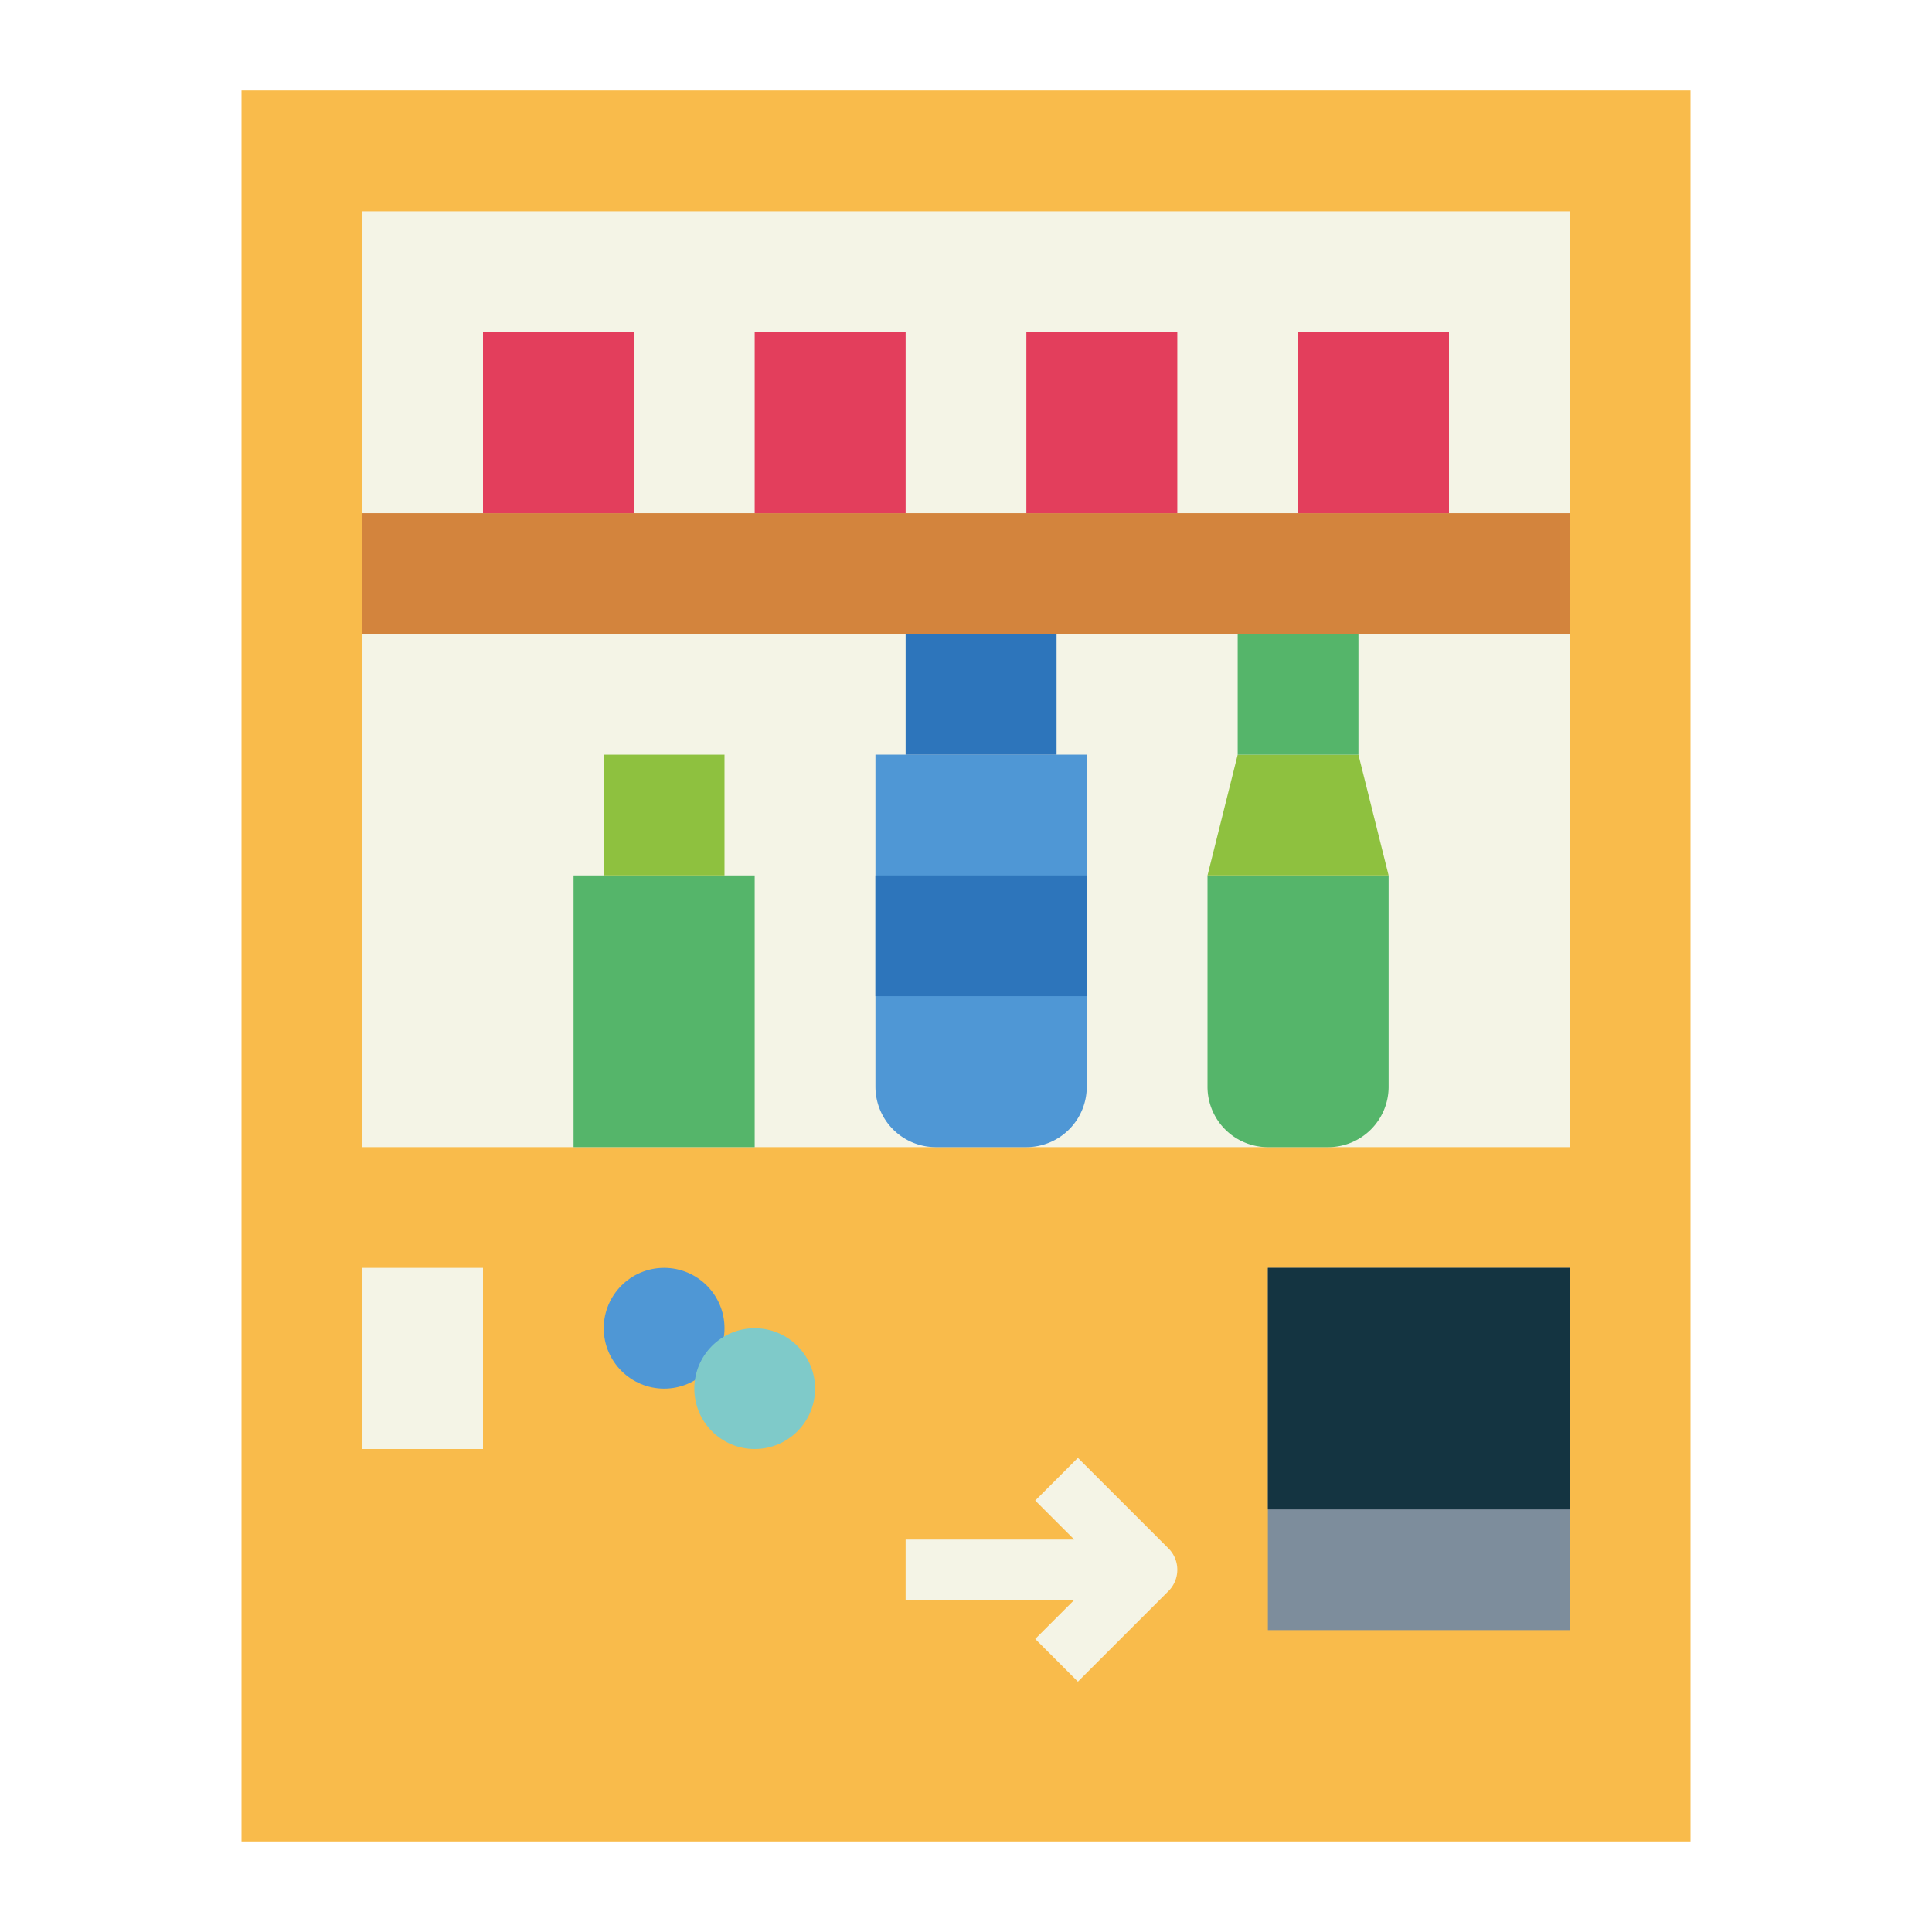 <svg height="512" viewBox="0 0 64 64" width="512" xmlns="http://www.w3.org/2000/svg"><g id="flat"><path d="m8 3h48v58h-48z" fill="#f9bb4b"/><path d="m12 7h40v31h-40z" fill="#f4f4e6"/><path d="m12 17h40v4h-40z" fill="#d3843d"/><g fill="#e33e5c"><path d="m43 11h5v6h-5z"/><path d="m34 11h5v6h-5z"/><path d="m25 11h5v6h-5z"/><path d="m16 11h5v6h-5z"/></g><path d="m42 42h10v12h-10z" fill="#7d8d9c"/><path d="m12 42h4v6h-4z" fill="#f4f4e6"/><circle cx="22" cy="44" fill="#4f97d5" r="2"/><circle cx="25" cy="46" fill="#7fcac9" r="2"/><path d="m42 42h10v8h-10z" fill="#143441"/><path d="m40 29h6a0 0 0 0 1 0 0v7a2 2 0 0 1 -2 2h-2a2 2 0 0 1 -2-2v-7a0 0 0 0 1 0 0z" fill="#55b56a"/><path d="m46 29h-6l1-4h4z" fill="#8ec13f"/><path d="m41 21h4v4h-4z" fill="#55b56a"/><path d="m28 28h11a0 0 0 0 1 0 0v7a0 0 0 0 1 0 0h-11a2 2 0 0 1 -2-2v-3a2 2 0 0 1 2-2z" fill="#4f97d5" transform="matrix(0 -1 1 0 1 64)"/><path d="m30.5 20.5h4v5h-4z" fill="#2d75bb" transform="matrix(0 -1 1 0 9.5 55.5)"/><path d="m29 29h7v4h-7z" fill="#2d75bb"/><path d="m19 29h6v9h-6z" fill="#55b56a"/><path d="m20 25h4v4h-4z" fill="#8ec13f"/><path d="m38.707 51.293-3-3-1.414 1.414 1.293 1.293h-5.586v2h5.586l-1.293 1.293 1.414 1.414 3-3a1 1 0 0 0 0-1.414z" fill="#f4f4e6"/></g></svg>